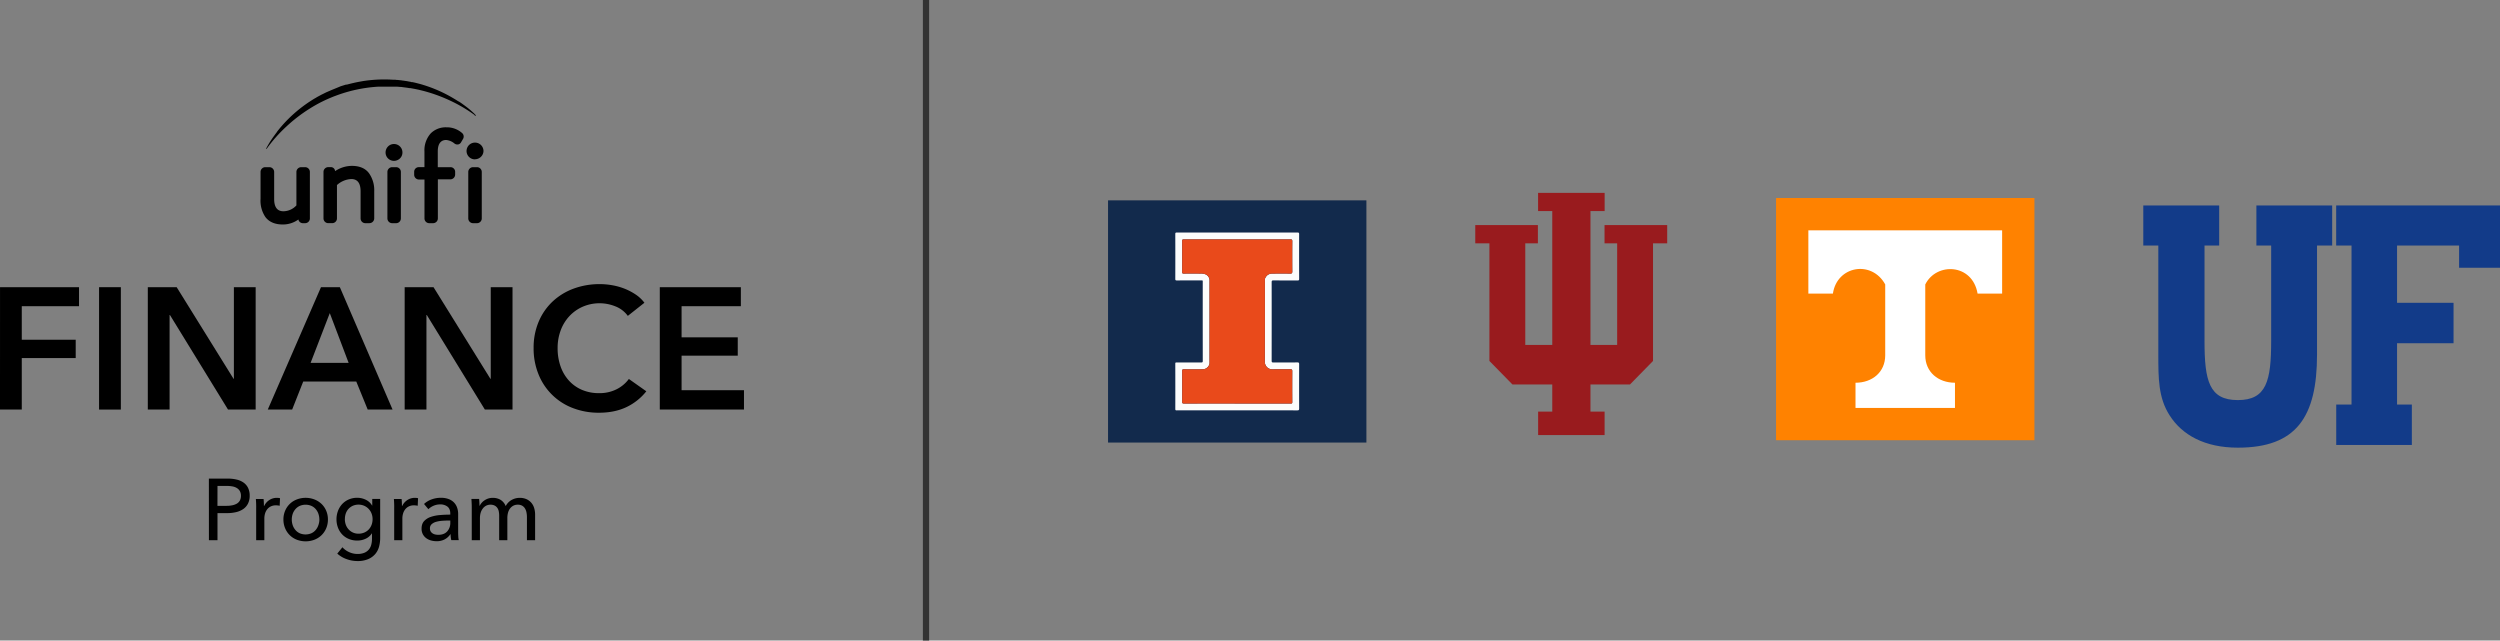 <?xml version="1.0" encoding="UTF-8"?> <svg xmlns="http://www.w3.org/2000/svg" id="Layer_1" data-name="Layer 1" width="3408.192" height="873.196" viewBox="0 0 3408.192 873.196"><rect x="0" y="0" width="3408.192" height="873.196" fill="#808080" stroke="none"/><g id="Layer_2" data-name="Layer 2"><g id="Layer_1-2" data-name="Layer 1-2"><path d="M284.753,652.462h25.632a52.431,52.431,0,0,1,12.331,1.356,26.661,26.661,0,0,1,9.491,4.219,19.133,19.133,0,0,1,6.043,7.235,23.866,23.866,0,0,1,2.139,10.519,23.376,23.376,0,0,1-2.338,10.8,19.869,19.869,0,0,1-6.405,7.352,28.623,28.623,0,0,1-9.736,4.219,52.046,52.046,0,0,1-12.155,1.356H296.5v36.934H284.812Zm11.688,37.133h12.459a37.869,37.869,0,0,0,7.889-.771,19.87,19.87,0,0,0,6.23-2.338,11.162,11.162,0,0,0,4.032-4.219,13.207,13.207,0,0,0,1.426-6.405,12.553,12.553,0,0,0-1.484-6.346,12.016,12.016,0,0,0-4.032-4.149,17.323,17.323,0,0,0-6.113-2.256,43.055,43.055,0,0,0-7.714-.654H296.5Z"></path><path d="M349.177,686.544c-.082-2.338-.199-4.465-.362-6.288H359.334c.152,1.426.269,3.062.351,4.921s.117,3.378.117,4.57h.362a19.367,19.367,0,0,1,6.943-8.006,18.116,18.116,0,0,1,10.262-3.027,17.897,17.897,0,0,1,4.383.468l-.468,10.332a20.958,20.958,0,0,0-5.108-.596,15.418,15.418,0,0,0-7.013,1.484,14.271,14.271,0,0,0-4.921,3.974,16.692,16.692,0,0,0-2.91,5.75,24.386,24.386,0,0,0-.947,6.826v29.5h-11.15V692.318C349.294,690.822,349.247,688.882,349.177,686.544Z"></path><path d="M447.052,708.213a30.391,30.391,0,0,1-2.338,11.98,28.401,28.401,0,0,1-6.405,9.432,28.881,28.881,0,0,1-9.666,6.171,33.79,33.79,0,0,1-23.972,0,28.169,28.169,0,0,1-9.607-6.171,28.789,28.789,0,0,1-6.346-9.432,30.389,30.389,0,0,1-2.338-11.98,29.957,29.957,0,0,1,2.338-11.922,28.051,28.051,0,0,1,15.954-15.416,33.79,33.79,0,0,1,23.972,0,29.455,29.455,0,0,1,9.666,6.101,28.145,28.145,0,0,1,6.405,9.35A29.957,29.957,0,0,1,447.052,708.213Zm-11.688.059a23.376,23.376,0,0,0-1.251-7.679,19.296,19.296,0,0,0-3.623-6.452,17.333,17.333,0,0,0-5.844-4.43,20.279,20.279,0,0,0-16.071,0,17.332,17.332,0,0,0-5.844,4.43,19.528,19.528,0,0,0-3.705,6.428,24.452,24.452,0,0,0,0,15.37,20.29,20.29,0,0,0,3.635,6.51,17.215,17.215,0,0,0,5.844,4.5,20.419,20.419,0,0,0,16.071,0,17.216,17.216,0,0,0,5.844-4.5,20.046,20.046,0,0,0,3.623-6.51,23.374,23.374,0,0,0,1.379-7.667Z"></path><path d="M466.816,746.059a26.882,26.882,0,0,0,9.198,6.65,27.211,27.211,0,0,0,11.326,2.49,24.265,24.265,0,0,0,9.35-1.601,15.838,15.838,0,0,0,6.113-4.395,17.077,17.077,0,0,0,3.319-6.58,32.088,32.088,0,0,0,1.005-8.181v-7.247h-.234a19.869,19.869,0,0,1-8.427,7.247,26.579,26.579,0,0,1-11.384,2.49,29.559,29.559,0,0,1-11.688-2.256,26.462,26.462,0,0,1-8.965-6.171,27.723,27.723,0,0,1-5.692-9.198,31.463,31.463,0,0,1-2.01-11.326,31.919,31.919,0,0,1,2.01-11.384,28.377,28.377,0,0,1,5.692-9.35,26.682,26.682,0,0,1,8.906-6.288,28.319,28.319,0,0,1,11.618-2.338,26.695,26.695,0,0,1,11.571,2.606,19.869,19.869,0,0,1,8.719,7.948h.245v-9.011h10.788v53.379a44.466,44.466,0,0,1-1.543,11.805,25.714,25.714,0,0,1-5.213,9.97,26.205,26.205,0,0,1-9.619,6.943A36.5,36.5,0,0,1,487.2,764.865,43.433,43.433,0,0,1,472.426,762.2a37.402,37.402,0,0,1-12.623-7.48Zm3.319-38.313a22.466,22.466,0,0,0,1.251,7.469,18.28,18.28,0,0,0,3.693,6.288,18.607,18.607,0,0,0,5.844,4.395,17.824,17.824,0,0,0,7.854,1.66,19.621,19.621,0,0,0,7.854-1.543,18.093,18.093,0,0,0,6.066-4.208,19.074,19.074,0,0,0,3.869-6.288,21.832,21.832,0,0,0,1.367-7.772,21.039,21.039,0,0,0-1.367-7.597,19.028,19.028,0,0,0-9.993-10.613,19.869,19.869,0,0,0-15.65,0,18.267,18.267,0,0,0-5.844,4.266,17.649,17.649,0,0,0-3.693,6.288,23.373,23.373,0,0,0-1.204,7.656Z"></path><path d="M537.33,686.544c-.082-2.338-.199-4.465-.351-6.288h10.519c.164,1.426.28,3.062.351,4.921s.129,3.378.129,4.57h.351a19.366,19.366,0,0,1,6.943-8.006,18.116,18.116,0,0,1,10.262-3.027,17.833,17.833,0,0,1,4.383.468l-.468,10.332a20.959,20.959,0,0,0-5.108-.596,15.37,15.37,0,0,0-7.013,1.484,14.201,14.201,0,0,0-4.932,3.974,16.877,16.877,0,0,0-2.898,5.75,23.959,23.959,0,0,0-.959,6.826v29.5h-11.15V692.318C537.446,690.822,537.411,688.882,537.33,686.544Z"></path><path d="M613.851,700.032c0-4.196-1.262-7.293-3.799-9.35a15.732,15.732,0,0,0-10.075-3.027,22.137,22.137,0,0,0-8.965,1.847A22.7,22.7,0,0,0,584,694.176l-5.926-7.118a29.723,29.723,0,0,1,10.145-6.171,36.07,36.07,0,0,1,12.857-2.256,29.044,29.044,0,0,1,10.519,1.718,19.94,19.94,0,0,1,7.305,4.675,19.217,19.217,0,0,1,4.266,7.013,25.89,25.89,0,0,1,1.426,8.661v24.545q0,2.84.175,5.996a30.604,30.604,0,0,0,.655,5.154H615.253a35.184,35.184,0,0,1-.947-8.065h-.362a21.611,21.611,0,0,1-7.761,7.013,23.375,23.375,0,0,1-11.104,2.49,28.831,28.831,0,0,1-6.931-.888,20.195,20.195,0,0,1-6.592-2.91,16.364,16.364,0,0,1-4.874-5.295,15.826,15.826,0,0,1-1.952-8.182c0-4.266,1.169-7.656,3.436-10.145a21.82,21.82,0,0,1,9.011-5.692,50.854,50.854,0,0,1,12.576-2.548q7.013-.596,14.119-.596Zm-2.723,9.607q-4.161,0-8.602.362a39.315,39.315,0,0,0-8.065,1.414,15.335,15.335,0,0,0-5.996,3.203,7.317,7.317,0,0,0-2.338,5.704,7.936,7.936,0,0,0,1.005,4.149,8.392,8.392,0,0,0,2.676,2.723,10.517,10.517,0,0,0,3.67,1.484,20.349,20.349,0,0,0,4.161.421q7.819,0,12.039-4.675a17.006,17.006,0,0,0,4.208-11.805v-2.969Z"></path><path d="M660.894,681.869a19.437,19.437,0,0,1,11.092-3.144,20.302,20.302,0,0,1,10.262,2.606,17.532,17.532,0,0,1,7.176,8.661,19.963,19.963,0,0,1,7.948-8.357,22.114,22.114,0,0,1,11.15-2.91,21.88,21.88,0,0,1,9.35,1.835,19.166,19.166,0,0,1,6.522,4.921,19.868,19.868,0,0,1,3.857,7.247,30.809,30.809,0,0,1,1.251,8.895v34.83h-11.15V705.245a34.383,34.383,0,0,0-.596-6.534,16.515,16.515,0,0,0-2.022-5.458,10.882,10.882,0,0,0-3.787-3.787,11.583,11.583,0,0,0-6.054-1.426,12.553,12.553,0,0,0-6.522,1.601,13.535,13.535,0,0,0-4.453,4.149,17.673,17.673,0,0,0-2.49,5.75,27.833,27.833,0,0,0-.771,6.534v30.389h-11.15V703.001a28.424,28.424,0,0,0-.596-6.054,12.201,12.201,0,0,0-2.022-4.675,10.041,10.041,0,0,0-3.67-3.086,12.472,12.472,0,0,0-5.575-1.169,12.693,12.693,0,0,0-10.262,5.037q-4.102,5.049-4.102,13.465v29.933h-11.15V692.318c0-1.496,0-3.436-.117-5.844s-.199-4.465-.351-6.288h10.519c.164,1.426.28,3.027.362,4.804s.117,3.261.117,4.453h.351A18.911,18.911,0,0,1,660.894,681.869Z"></path><path d="M385.503,306.032c-10.648,0-18.596-3.413-23.691-10.145a39.739,39.739,0,0,1-6.615-24.732V234.35a6.498,6.498,0,0,1,6.463-6.452h5.599a6.569,6.569,0,0,1,6.498,6.452v36.992c0,11.045,4.219,16.679,12.6,16.679a24.416,24.416,0,0,0,17.731-8.018V234.35a6.58,6.58,0,0,1,6.463-6.452h5.447a6.498,6.498,0,0,1,6.452,6.452V297.815a6.499,6.499,0,0,1-6.452,6.452H412.9a6.171,6.171,0,0,1-6.101-5.049A35.999,35.999,0,0,1,385.503,306.032Zm118.142-1.765h-5.598a6.498,6.498,0,0,1-6.463-6.452V260.776c0-11.08-4.266-16.679-12.646-16.679a30.95,30.95,0,0,0-19.566,8.181v45.49a6.51,6.51,0,0,1-6.463,6.452H447.461a6.522,6.522,0,0,1-6.452-6.452V234.303a6.522,6.522,0,0,1,6.452-6.452h3.331a5.622,5.622,0,0,1,5.844,4.418l.28.982a41.387,41.387,0,0,1,22.756-7.118c10.613,0,18.56,3.401,23.493,10.18a39.903,39.903,0,0,1,7.013,24.463v36.992a6.58,6.58,0,0,1-6.452,6.463Zm36.361,0h-5.4a6.534,6.534,0,0,1-6.463-6.452V234.35a6.534,6.534,0,0,1,6.463-6.452h5.435a6.498,6.498,0,0,1,6.463,6.452V297.815a6.498,6.498,0,0,1-6.498,6.452Zm-2.969-84.983a11.384,11.384,0,0,1-11.396-11.372v-.023h0a11.688,11.688,0,0,1,3.331-8.181,11.29,11.29,0,0,1,8.065-3.366,11.454,11.454,0,0,1,11.594,11.279h0v.269a11.057,11.057,0,0,1-3.366,8.065,11.759,11.759,0,0,1-8.065,3.331Zm53.309,84.983h-5.201a6.534,6.534,0,0,1-6.463-6.452V244.74h-7.597a6.534,6.534,0,0,1-6.452-6.498v-3.916a6.335,6.335,0,0,1,6.183-6.463h7.831V206.486a34.421,34.421,0,0,1,8.649-24.743,28.94,28.94,0,0,1,21.331-8.182,31.312,31.312,0,0,1,21.377,7.831,6.346,6.346,0,0,1,1.333,7.831h0l-2.934,5.002a5.598,5.598,0,0,1-3.915,2.7,6.499,6.499,0,0,1-5.4-1.683,20.816,20.816,0,0,0-10.846-4.418c-5.213,0-11.431,2.735-11.431,15.662v21.412h17.216a6.335,6.335,0,0,1,6.463,6.183v3.916a6.545,6.545,0,0,1-6.498,6.498H596.926v53.32a6.534,6.534,0,0,1-6.428,6.452Zm59.936,0h-5.447a6.569,6.569,0,0,1-6.452-6.452V234.35a6.569,6.569,0,0,1,6.452-6.452h5.482A6.51,6.51,0,0,1,656.78,234.35V297.815a6.51,6.51,0,0,1-6.463,6.452Zm-2.98-87.017a11.396,11.396,0,0,1-11.267-11.279h0a11.688,11.688,0,0,1,3.331-8.181,11.337,11.337,0,0,1,8.065-3.366,11.477,11.477,0,0,1,11.688,11.197v.351a11.337,11.337,0,0,1-3.506,7.831,11.828,11.828,0,0,1-8.181,3.331ZM363.659,202.663a198.567,198.567,0,0,1,26.497-29.921,210.377,210.377,0,0,1,31.674-24.428,191.673,191.673,0,0,1,17.415-9.83l2.232-1.099,1.169-.549,1.169-.549,4.547-2.034,4.675-1.952,1.169-.468.584-.245.596-.234,2.338-.853a197.164,197.164,0,0,1,58.44-12.377h25.012l5.014.432a8.87,8.87,0,0,1,2.466.234l2.466.316,2.501.316,2.466.351,2.338.397h1.251l1.262.234,4.886.9,4.897,1.017,1.169.269,1.169.316,2.419.584a210.886,210.886,0,0,1,37.658,13.43,199.157,199.157,0,0,1,34.409,20.279l.584-.783a128.125,128.125,0,0,0-15.662-13.231c-1.367-.982-2.735-2.034-4.149-2.98l-2.151-1.449-1.882-.97c-2.899-1.882-5.844-3.6-8.801-5.33a187.612,187.612,0,0,0-37.904-16.515l-2.501-.783-1.251-.351-1.251-.351-5.049-1.297c-1.683-.432-3.366-.783-5.096-1.169h-1.251l-1.286-.397-2.583-.468-2.595-.503-2.583-.362-2.583-.386c-.853,0-1.718-.281-2.583-.362l-5.201-.538a10.011,10.011,0,0,1-2.63-.234H536.523a189.59,189.59,0,0,0-41.889,1.835l-5.166.935-1.286.234-1.297.245-2.536.538-2.583.596-1.251.269-1.297.316-5.131,1.297-1.251.351h-1.251l-2.513.783-2.501.783c-.818.234-1.683.503-2.501.818l-4.979,2.08-1.169.468-1.169.503-2.431.982-2.338.947-.631.269-.584.269L449.6,123.77l-4.991,2.151-4.675,2.338-1.169.549-1.169.62-2.338,1.251-2.338,1.262-1.169.666-1.052.666-2.268,1.286-2.232,1.367-4.383,2.817c-1.449.947-2.899,1.964-4.313,2.945a187.001,187.001,0,0,0-31.043,27.397c-2.268,2.548-4.535,5.131-6.686,7.831l-1.613,1.999-1.344,2.045c-1.064,1.332-2.045,2.735-3.062,4.114a136.739,136.739,0,0,0-10.683,16.983ZM648.213,156.8c-.362-.468-.783-.701-1.028-.502s0,.666,0,1.099.748.701,1.028.549a.83.83,0,0,0,.118-1.168l-.001-.001ZM363.892,202.383a2.115,2.115,0,0,0,0-1.169c0-.07-.666.234-.83.783a2.572,2.572,0,0,0,0,1.169c0,.105.631-.245.83-.76Z"></path><path d="M.035,391.517H107.728v25.924h-78.04v45.712h73.529V488.13H29.687v70.221H0Z"></path><path d="M135.054,391.517h29.699V558.351H135.054Z"></path><path d="M201.5,391.517h39.353l77.526,124.886h.468V391.517h29.687V558.351H310.852L231.667,429.41h-.468V558.351H201.5Z"></path><path d="M437.596,391.517H463.31L535.179,558.351H501.284L485.727,520.178H413.356l-15.078,38.173H365.049Zm37.705,103.216-25.713-67.872-26.158,67.872Z"></path><path d="M551.671,391.517h39.353L668.55,516.403h.468V391.517h29.687V558.351H661.011L581.837,429.41h-.479V558.351H551.671Z"></path><path d="M855.896,430.637a38.021,38.021,0,0,0-17.205-13.079,57.739,57.739,0,0,0-44.297.584,55.366,55.366,0,0,0-18.268,12.962,57.657,57.657,0,0,0-11.781,19.344,68.465,68.465,0,0,0-4.161,24.019,74.253,74.253,0,0,0,4.009,24.977,56.172,56.172,0,0,0,11.431,19.437,51.136,51.136,0,0,0,17.789,12.611,58.356,58.356,0,0,0,23.376,4.476,51.427,51.427,0,0,0,23.797-5.306,46.565,46.565,0,0,0,16.737-14.025l23.785,16.796a76.335,76.335,0,0,1-27.104,21.564q-16.024,7.644-37.401,7.656a97.009,97.009,0,0,1-35.94-6.475,81.301,81.301,0,0,1-46.541-45.957,93.505,93.505,0,0,1-6.662-35.753,90.676,90.676,0,0,1,7.013-36.174,80.494,80.494,0,0,1,19.098-27.455,84.808,84.808,0,0,1,28.624-17.438,102.198,102.198,0,0,1,35.765-6.066,97.176,97.176,0,0,1,16.726,1.531,86.369,86.369,0,0,1,16.737,4.675A81.514,81.514,0,0,1,866.497,401.44a48.598,48.598,0,0,1,12.015,11.302Z"></path><path d="M899.48,391.517h110.521v25.924h-80.822v42.416h76.579v24.977H929.179V531.96h85.065v26.391H899.48Z"></path></g></g><rect x="1258.146" width="8.519" height="873.196" style="fill: #333"></rect><g><g><polygon points="3267.847 551.509 3267.847 467.921 3344.863 467.924 3344.863 412.812 3267.847 412.812 3267.847 334.735 3352.415 334.735 3352.415 365.029 3408.192 365.029 3408.192 280.085 3184.852 280.085 3184.852 334.735 3205.766 334.735 3205.766 551.509 3184.923 551.509 3184.923 606.615 3288.013 606.615 3288.013 551.509 3267.847 551.509 3267.847 551.509 3267.847 551.509" style="fill: #123b89"></polygon><path d="M3158.755,483.212V334.721h20.639V280.085H3076.086v54.636H3096.23V464.745c0,54.496-6.299,80.688-45.434,80.688s-45.432-26.192-45.432-80.688V334.721h19.988V280.085H2921.89v54.636h20.492V483.212c0,32.428,0,58.998,15.296,82.871,17.094,27.025,48.131,44.204,93.117,44.204,79.621,0,107.959-41.5,107.959-127.075Z" style="fill: #123b89"></path></g><polygon points="2187.436 306.817 2187.436 331.694 2204.628 331.694 2204.628 470.204 2168.243 470.204 2168.243 287.778 2187.577 287.778 2187.577 262.909 2096.824 262.909 2096.824 287.778 2116.17 287.778 2116.17 470.204 2079.373 470.204 2079.373 331.694 2096.568 331.694 2096.568 306.817 2011.195 306.817 2011.195 331.694 2030.483 331.694 2030.483 492.088 2061.863 524.113 2116.17 524.113 2116.17 561.086 2096.899 561.086 2096.899 593.111 2187.519 593.111 2187.519 561.086 2168.243 561.086 2168.243 524.113 2222.138 524.113 2253.521 492.088 2253.521 331.694 2272.85 331.694 2272.85 306.817 2187.436 306.817 2187.436 306.817" style="fill: #991b1e"></polygon><g><rect x="2421.263" y="269.945" width="352.215" height="330.202" style="fill: #ff8200"></rect><path d="M2465.29,313.972h264.161v86.293h-33.461c-6.979-41.281-56.292-42.931-71.324-12.448.017,17.335-.002,19.997,0,44.148v52.392c0,22.854,17.611,37.423,40.505,37.423V556.12H2529.569v-34.341c22.894,0,40.505-14.487,40.505-37.423v-96.595c-18.328-33.499-65.775-25.507-71.324,12.504H2465.29Z" style="fill: #fff;fill-rule: evenodd"></path></g><g><rect x="1510.567" y="273.132" width="352.215" height="330.202" style="fill: #122a4c"></rect><g id="Layer_2-2" data-name="Layer 2"><g id="Layer_1-2-2" data-name="Layer 1-2"><g id="gVFzob"><g><path d="M1686.771,317.055q41.021,0,82.042-.048c1.893-.005,2.273.49,2.267,2.312q-.101,30.528.017,61.057c.007,1.805-.683,1.978-2.146,1.973-10.954-.041-21.908.03-32.86-.068-1.935-.017-2.475.477-2.472,2.426q.08,53.6-.01,107.2c-.003,1.924.651,2.282,2.402,2.27,10.876-.074,21.753.005,32.629-.084,1.896-.016,2.471.424,2.463,2.416q-.126,30.179-.01,60.358c.008,2.016-.415,2.595-2.523,2.593q-78.662-.089-157.325-.033c-2.331,0-4.665-.076-6.991.029-1.474.067-1.993-.313-1.988-1.913q.08-30.878-.014-61.756c-.006-1.684.745-1.648,1.964-1.645,11.11.025,22.22-.043,33.329.045,1.807.014,2.164-.499,2.162-2.215q-.075-53.134-.036-106.268c0-4.01.402-3.374-3.259-3.38-10.644-.017-21.288-.042-31.931.028-1.674.011-2.238-.325-2.231-2.154q.111-30.528.001-61.057c-.006-1.828.568-2.143,2.247-2.14q41.137.078,82.275.037Zm-.089,233.036v.01h2.563q34.954-.002,69.909-.01c1.252-.001,2.607.428,2.594-1.823q-.132-21.202-.016-42.406c.007-1.789-.508-2.446-2.374-2.428-8.078.081-16.161-.14-24.233.081a10.235,10.235,0,0,1-10.814-10.528c.207-37.279.114-74.56.126-111.84a2.842,2.842,0,0,1,.087-1.32c2.004-4.701,5.242-6.859,10.479-6.864,7.923-.007,15.848-.106,23.768.045,2.385.046,3.012-.67,2.995-2.99q-.146-20.62-.005-41.241c.013-1.999-.628-2.458-2.509-2.457q-72.705.069-145.411.009c-1.715-.001-2.259.44-2.25,2.212q.099,21.086-.008,42.173c-.008,1.71.431,2.285,2.212,2.264,7.611-.089,15.224-.037,22.837-.026a17.419,17.419,0,0,1,6.343.874,8.923,8.923,0,0,1,5.96,8.01q.004,56.386-.013,112.772a6.811,6.811,0,0,1-.562,2.932,9.593,9.593,0,0,1-9.163,5.895c-8.387.14-16.778.104-25.166-.006-1.97-.026-2.45.549-2.439,2.476q.125,20.853-.011,41.706c-.017,2.153.655,2.526,2.63,2.521q36.236-.1,72.472-.043Z" style="fill: #fcfdfc"></path><path d="M1686.682,550.091q-36.236,0-72.472.043c-1.974.005-2.646-.368-2.63-2.52q.163-20.852.011-41.706c-.011-1.927.469-2.502,2.439-2.476,8.388.11,16.779.146,25.166.006a9.592,9.592,0,0,0,9.163-5.895,6.809,6.809,0,0,0,.562-2.932q.006-56.386.013-112.772a8.922,8.922,0,0,0-5.96-8.01,17.416,17.416,0,0,0-6.343-.874c-7.612-.011-15.225-.063-22.837.026-1.781.021-2.22-.554-2.212-2.264q.098-21.086.008-42.173c-.008-1.772.536-2.213,2.25-2.212q72.705.059,145.411-.009c1.881-.002,2.521.458,2.509,2.457q-.131,20.62.005,41.24c.016,2.32-.61,3.035-2.995,2.99-7.92-.151-15.845-.052-23.768-.045-5.236.004-8.474,2.162-10.479,6.864a2.843,2.843,0,0,0-.087,1.32c-.012,37.28.081,74.561-.126,111.84a10.236,10.236,0,0,0,10.814,10.528c8.072-.222,16.156-.001,24.233-.081,1.866-.019,2.381.638,2.374,2.428q-.081,21.203.016,42.406c.014,2.252-1.341,1.823-2.594,1.823q-34.954.015-69.909.01h-2.563Z" style="fill: #e94a1b"></path></g></g></g></g></g></g></svg> 